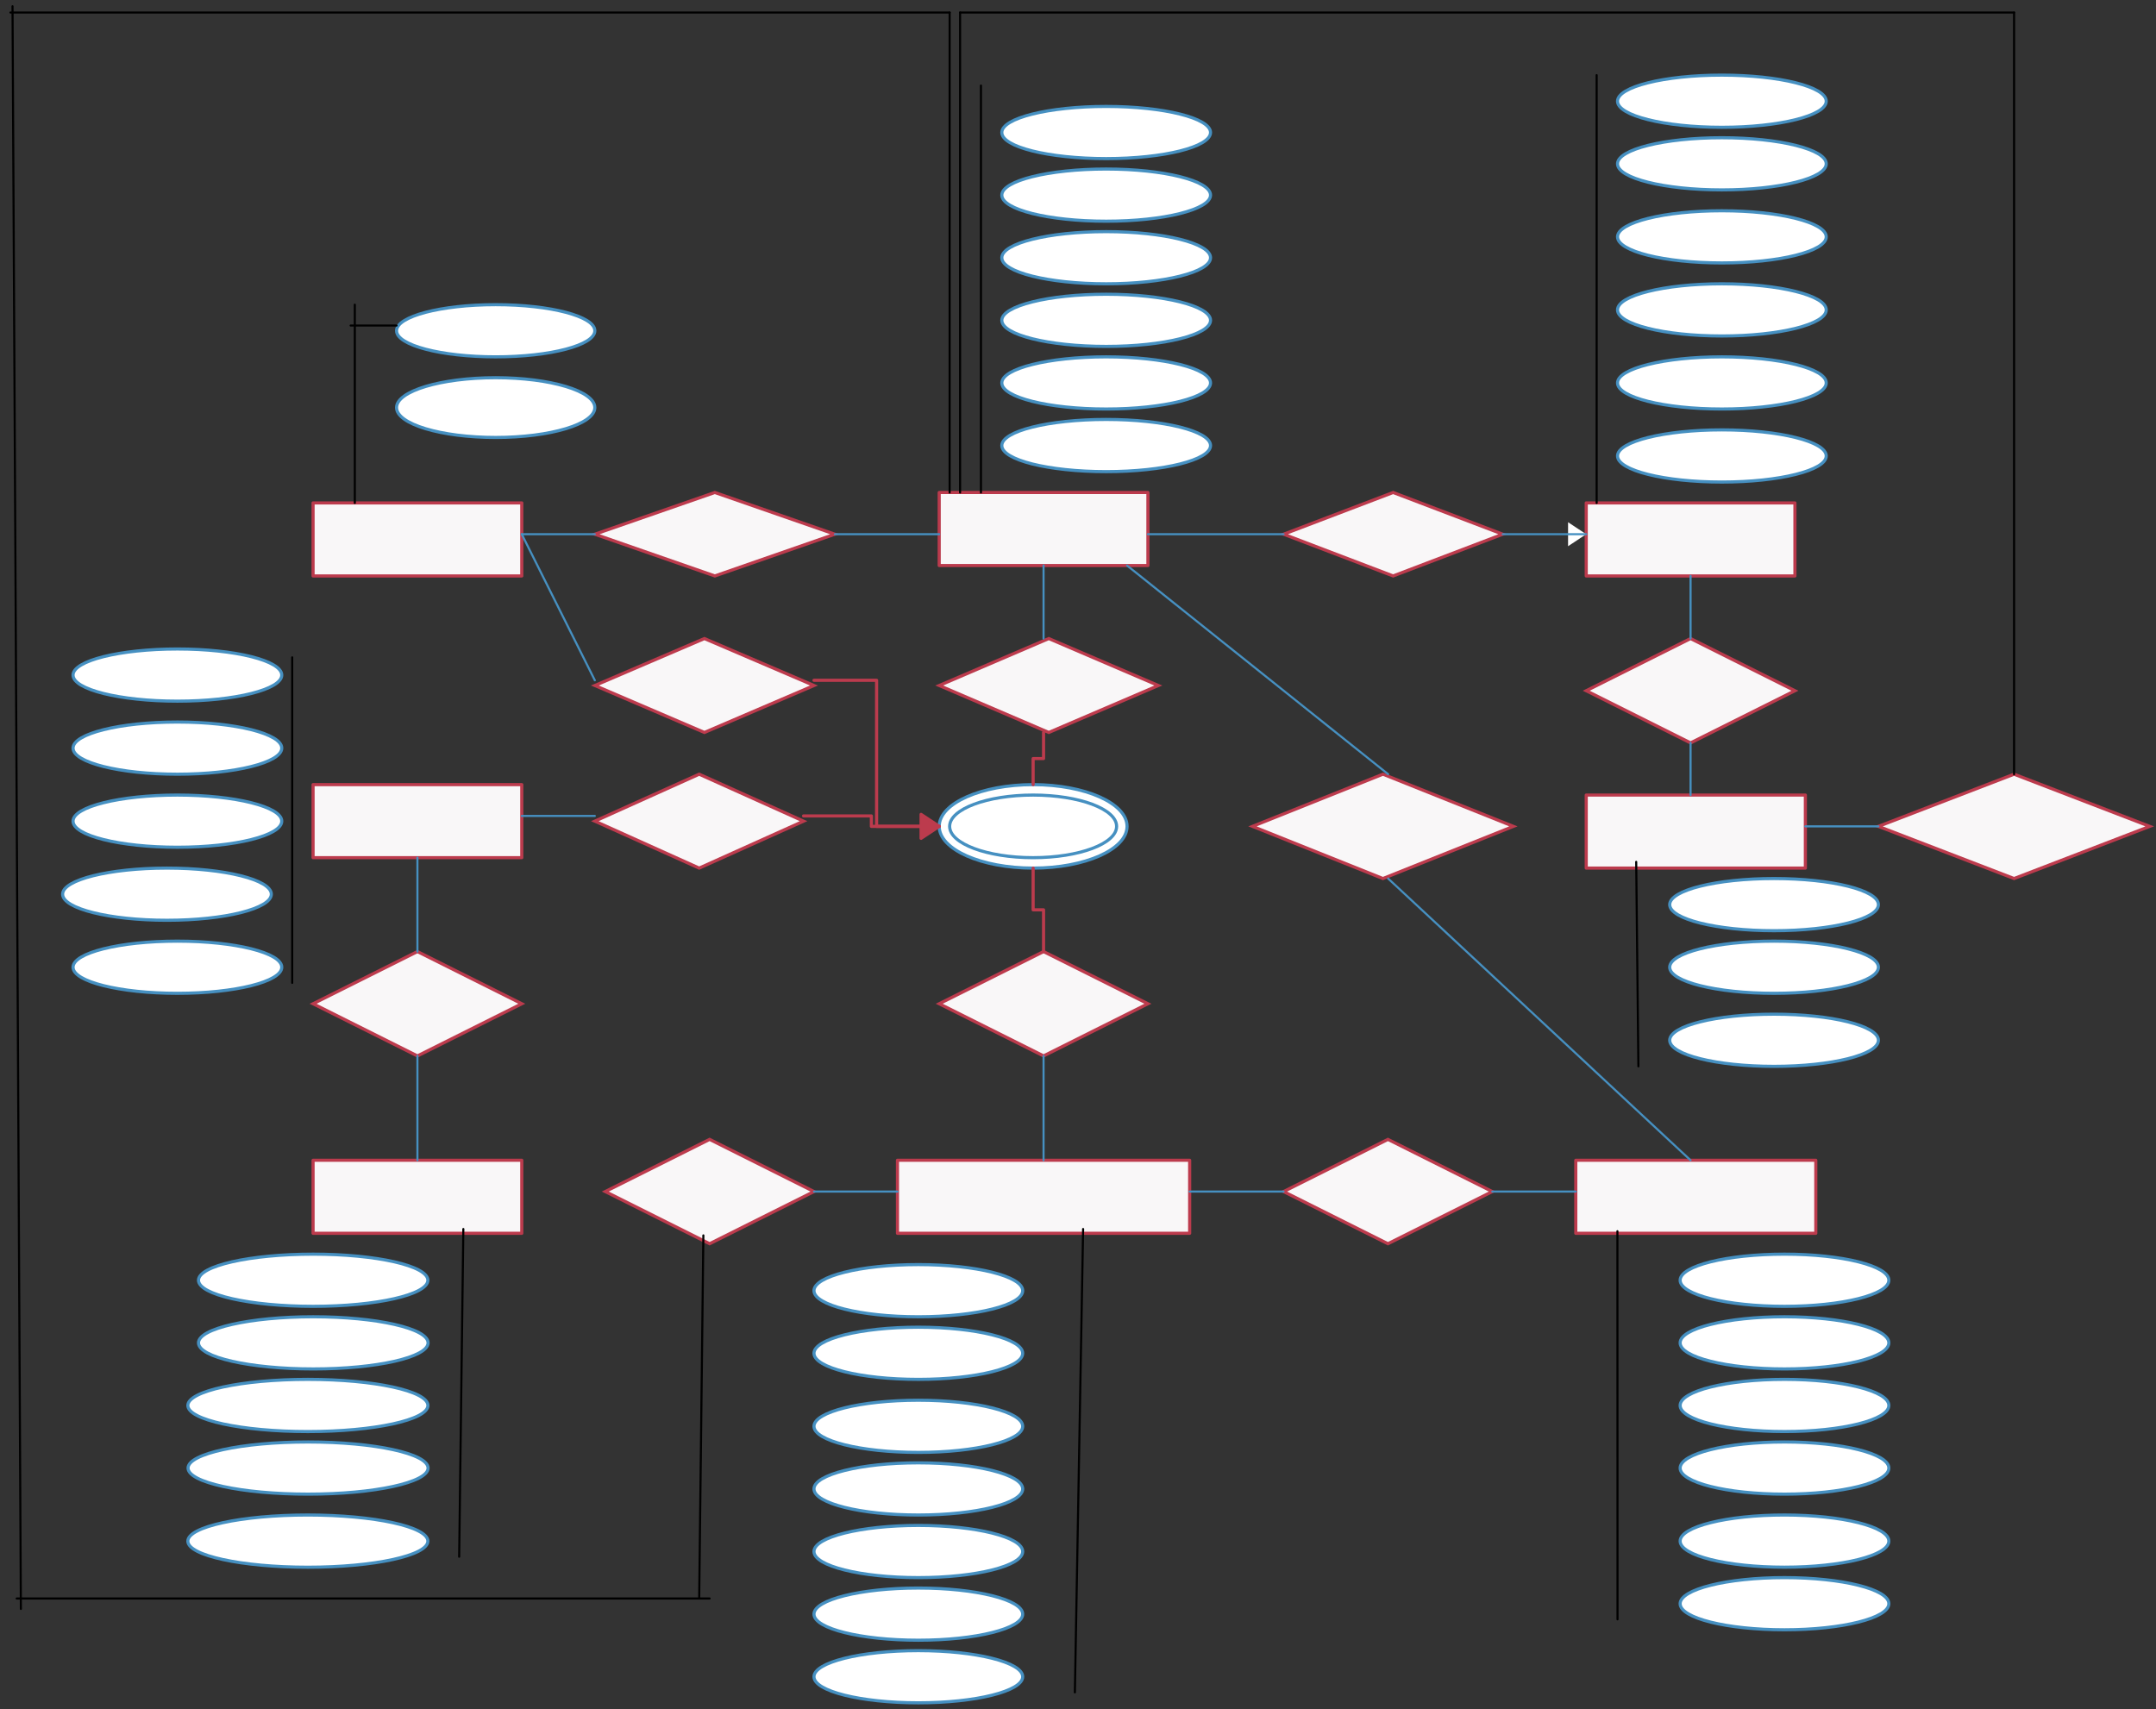 <svg xmlns="http://www.w3.org/2000/svg" xmlns:svg="http://www.w3.org/2000/svg" xmlns:xlink="http://www.w3.org/1999/xlink" version="1.0" viewBox="360 264 1033 819"><rect x="360" y="264" width="1033" height="819" fill="#333333" stroke="none"/><defs><style type="text/css">
        @font-face {
            font-family: 'lt_bold';
            src: url('undefined/assets/fonts/lato/lt-bold-webfont.woff2') format('woff2'),
                url('undefined/assets/fonts/lato/lt-bold-webfont.woff') format('woff');
            font-weight: normal;
            font-style: normal;
        }
        @font-face {
            font-family: 'lt_bold_italic';
            src: url('undefined/assets/fonts/lato/lt-bolditalic-webfont.woff2') format('woff2'),
                url('undefined/assets/fonts/lato/lt-bolditalic-webfont.woff') format('woff');
            font-weight: normal;
            font-style: normal;
        }
        @font-face {
            font-family: 'lt_italic';
            src: url('undefined/assets/fonts/lato/lt-italic-webfont.woff2') format('woff2'),
                url('undefined/assets/fonts/lato/lt-italic-webfont.woff') format('woff');
            font-weight: normal;
            font-style: normal;
        }
        @font-face {
            font-family: 'lt_regular';
            src: url('undefined/assets/fonts/lato/lt-regular-webfont.woff2') format('woff2'),
                url('undefined/assets/fonts/lato/lt-regular-webfont.woff') format('woff');
            font-weight: normal;
            font-style: normal;
        }
        @font-face {
            font-family: 'lt-hairline';
            src: url('undefined/assets/fonts/embed/lt-hairline-webfont.woff2') format('woff2'),
                url('undefined/assets/fonts/embed/lt-hairline-webfont.woff') format('woff');
            font-weight: normal;
            font-style: normal;
        }
        @font-face {
            font-family: 'lt-thinitalic';
            src: url('undefined/assets/fonts/embed/lt-thinitalic-webfont.woff2') format('woff2'),
                url('undefined/assets/fonts/embed/lt-thinitalic-webfont.woff') format('woff');
            font-weight: normal;
            font-style: normal;
        }
        @font-face {
            font-family: 'champagne';
            src: url('undefined/assets/fonts/embed/champagne-webfont.woff2') format('woff2'),
                url('undefined/assets/fonts/embed/champagne-webfont.woff') format('woff');
            font-weight: normal;
            font-style: normal;
        }
        @font-face {
            font-family: 'indie';
            src: url('undefined/assets/fonts/embed/indie-flower-webfont.woff2') format('woff2'),
                url('undefined/assets/fonts/embed/indie-flower-webfont.woff') format('woff');
            font-weight: normal;
            font-style: normal;
        }
        @font-face {
            font-family: 'bebas';
            src: url('undefined/assets/fonts/embed/bebasneue_regular-webfont.woff2') format('woff2'),
                url('undefined/assets/fonts/embed/bebasneue_regular-webfont.woff') format('woff');
            font-weight: normal;
            font-style: normal;
        }
        @font-face {
            font-family: 'bree';
            src: url('undefined/assets/fonts/embed/breeserif-regular-webfont.woff2') format('woff2'),
                url('undefined/assets/fonts/embed/breeserif-regular-webfont.woff') format('woff');
            font-weight: normal;
            font-style: normal;
        }
        @font-face {
            font-family: 'spartan';
            src: url('undefined/assets/fonts/embed/leaguespartan-bold-webfont.woff2') format('woff2'),
                url('undefined/assets/fonts/embed/leaguespartan-bold-webfont.woff') format('woff');
            font-weight: normal;
            font-style: normal;
        }
        @font-face {
            font-family: 'montserrat';
            src: url('undefined/assets/fonts/embed/montserrat-medium-webfont.woff2') format('woff2'),
                url('undefined/assets/fonts/embed/montserrat-medium-webfont.woff') format('woff');
            font-weight: normal;
            font-style: normal;
        }
        @font-face {
            font-family: 'open_sanscondensed';
            src: url('undefined/assets/fonts/embed/opensans-condlight-webfont.woff2') format('woff2'),
                url('undefined/assets/fonts/embed/opensans-condlight-webfont.woff') format('woff');
            font-weight: normal;
            font-style: normal;
        }
        @font-face {
            font-family: 'open_sansitalic';
            src: url('undefined/assets/fonts/embed/opensans-italic-webfont.woff2') format('woff2'),
                url('undefined/assets/fonts/embed/opensans-italic-webfont.woff') format('woff');
            font-weight: normal;
            font-style: normal;
        }
        @font-face {
            font-family: 'playfair';
            src: url('undefined/assets/fonts/embed/playfairdisplay-regular-webfont.woff2') format('woff2'),
                url('undefined/assets/fonts/embed/playfairdisplay-regular-webfont.woff') format('woff');
            font-weight: normal;
            font-style: normal;
        }
        @font-face {
            font-family: 'raleway';
            src: url('undefined/assets/fonts/embed/raleway-regular-webfont.woff2') format('woff2'),
                url('undefined/assets/fonts/embed/raleway-regular-webfont.woff') format('woff');
            font-weight: normal;
            font-style: normal;
        }
        @font-face {
            font-family: 'courier_prime';
            src: url('undefined/assets/fonts/embed/courier_prime-webfont.woff2') format('woff2'),
                url('undefined/assets/fonts/embed/courier_prime-webfont.woff') format('woff');
            font-weight: normal;
            font-style: normal;
        }
        p {
            margin: 0;
        }
        </style></defs><g id="1o5a4yabjl"><g transform="translate(810 500)"><rect x="0" y="0" width="100" height="35" fill="#f9f7f8ff" stroke="#bc3b4d" stroke-width="1.5" stroke-linecap="round" stroke-linejoin="round"/></g></g><g id="a96t1125ru"><g transform="translate(810 570)"><path d="M 105,22.5 L 52.5,45 L 0,22.5 L 52.5,0 Z" fill="rgb(249, 247, 248)" stroke="rgb(188, 59, 77)" stroke-width="1.5" vector-effect="non-scaling-stroke"/></g></g><g id="2lid7dwvbh"><g transform="translate(810 640)"><ellipse cx="45" cy="20" rx="45" ry="20" fill="#ffffffff" stroke="#4690c1" stroke-width="1.5" stroke-linecap="round" stroke-linejoin="round"/><ellipse cx="45" cy="20" rx="40" ry="15" fill="#ffffffff" stroke="#4690c1" stroke-width="1.5" stroke-linecap="round" stroke-linejoin="round"/></g></g><g id="1pbf1wq764"><g><path d="M 860,535 L 860,570" fill="none" stroke="#4690c1" stroke-width="1" stroke-linecap="round" stroke-linejoin="round"/></g></g><g id="26kbev8kus"><g transform="translate(810 720)"><path d="M 100,25 L 50,50 L 0,25 L 50,0 Z" fill="rgb(249, 247, 248)" stroke="rgb(188, 59, 77)" stroke-width="1.5" vector-effect="non-scaling-stroke"/></g></g><g id="6ptvk2r6p1"><g transform="translate(790 820)"><rect x="0" y="0" width="140" height="35" fill="#f9f7f8ff" stroke="#bc3b4d" stroke-width="1.5" stroke-linecap="round" stroke-linejoin="round"/></g></g><g id="43fwtuhhlm"><g><path d="M 860,820 L 860,770" fill="none" stroke="#4690c1" stroke-width="1" stroke-linecap="round" stroke-linejoin="round"/></g></g><g id="2iyqw4b867"><g><path d="M 860,720 L 860,700 L 857.5,700 L 855,700 L 855,680" fill="none" stroke="#bc3b4d" stroke-width="1.5" stroke-linecap="round" stroke-linejoin="round"/></g></g><g id="2sfka26tx9"><g transform="translate(975 500)"><path d="M 105,20 L 52.5,40 L 0,20 L 52.5,0 Z" fill="rgb(249, 247, 248)" stroke="rgb(188, 59, 77)" stroke-width="1.5" vector-effect="non-scaling-stroke"/></g></g><g id="2fspt4ci42"><g transform="translate(1120 505)"><rect x="0" y="0" width="100" height="35" fill="#f9f7f8ff" stroke="#bc3b4d" stroke-width="1.5" stroke-linecap="round" stroke-linejoin="round"/></g></g><g id="29qwcjd34h"><g><path d="M 910,520 L 975,520" fill="none" stroke="#4690c1" stroke-width="1" stroke-linecap="round" stroke-linejoin="round"/></g></g><g id="2m9hu1j1l9"><g><path d="M 1080,520 L 1120,520" fill="none" stroke="#4690c1" stroke-width="NaN" stroke-linecap="round" stroke-linejoin="round"/><path d="M 1113.007,513.466 Q 1116.503,520 1120,520 M 1113.007,526.534 Q 1116.503,520 1120,520 M 1120,520 Z" fill="none" stroke="#4690c1" stroke-width="NaN" stroke-linecap="round" stroke-linejoin="round"/></g></g><g id="2gm9wn2jk2"><g><path d="M 1080,520 L 1120,520" fill="none" stroke="#4690c1" stroke-width="NaN" stroke-linecap="round" stroke-linejoin="round"/><path d="M 1080,520 L 1073.043,513.503 M 1080,520 L 1073.043,526.497 Z" fill="#FFFFFF" stroke="#4690c1" stroke-width="NaN" stroke-linecap="round" stroke-linejoin="round"/></g></g><g id="1biacv6yu0"><g><path d="M 1080,520 L 1120,520" fill="none" stroke="#4690c1" stroke-width="NaN" stroke-linecap="round" stroke-linejoin="round"/><path d="M 1120,520 L 1111.304,514.25 L 1111.304,525.75 Z" fill="#FFFFFF" stroke="#4690c1" stroke-width="NaN" stroke-linecap="round" stroke-linejoin="round"/></g></g><g id="2qfomug6j7"><g><path d="M 1080,520 L 1120,520" fill="none" stroke="#4690c1" stroke-width="NaN" stroke-linecap="round" stroke-linejoin="round"/><path d="M 1113.007,513.466 Q 1116.503,520 1120,520 M 1113.007,526.534 Q 1116.503,520 1120,520 M 1120,520 Z" fill="none" stroke="#4690c1" stroke-width="NaN" stroke-linecap="round" stroke-linejoin="round"/></g></g><g id="191s35nzjv"><g><path d="M 1080,520 L 1120,520" fill="none" stroke="#4690c1" stroke-width="NaN" stroke-linecap="round" stroke-linejoin="round"/><path d="M 1113.007,513.466 Q 1116.503,520 1120,520 M 1113.007,526.534 Q 1116.503,520 1120,520 M 1120,520 Z" fill="none" stroke="#4690c1" stroke-width="NaN" stroke-linecap="round" stroke-linejoin="round"/></g></g><g id="404pwluqcm"><g><path d="M 1120,520 L 1080,520" fill="none" stroke="#4690c1" stroke-width="1" stroke-linecap="round" stroke-linejoin="round"/></g></g><g id="186korgnbb"><g transform="translate(1120 645)"><rect x="0" y="0" width="105" height="35" fill="#f9f7f8ff" stroke="#bc3b4d" stroke-width="1.5" stroke-linecap="round" stroke-linejoin="round"/></g></g><g id="2ka691sia1"><g transform="translate(975 810)"><path d="M 100,25 L 50,50 L 0,25 L 50,0 Z" fill="rgb(249, 247, 248)" stroke="rgb(188, 59, 77)" stroke-width="1.5" vector-effect="non-scaling-stroke"/></g></g><g id="2niv2qgn2r"><g transform="translate(1115 820)"><rect x="0" y="0" width="115" height="35" fill="#f9f7f8ff" stroke="#bc3b4d" stroke-width="1.5" stroke-linecap="round" stroke-linejoin="round"/></g></g><g id="1c70rbmof5"><g transform="translate(650 810)"><path d="M 100,25 L 50,50 L 0,25 L 50,0 Z" fill="rgb(249, 247, 248)" stroke="rgb(188, 59, 77)" stroke-width="1.5" vector-effect="non-scaling-stroke"/></g></g><g id="4gyi0wqcap"><g transform="translate(645 635)"><path d="M 100,22.5 L 50,45 L 0,22.5 L 50,0 Z" fill="rgb(249, 247, 248)" stroke="rgb(188, 59, 77)" stroke-width="1.5" vector-effect="non-scaling-stroke"/></g></g><g id="2jb1hqv5w1"><g transform="translate(510 640)"><rect x="0" y="0" width="100" height="35" fill="#f9f7f8ff" stroke="#bc3b4d" stroke-width="1.5" stroke-linecap="round" stroke-linejoin="round"/></g></g><g id="4erhpipshz"><g transform="translate(510 720)"><path d="M 100,25 L 50,50 L 0,25 L 50,0 Z" fill="rgb(249, 247, 248)" stroke="rgb(188, 59, 77)" stroke-width="1.5" vector-effect="non-scaling-stroke"/></g></g><g id="7v0hsm66qv"><g transform="translate(510 820)"><rect x="0" y="0" width="100" height="35" fill="#f9f7f8ff" stroke="#bc3b4d" stroke-width="1.5" stroke-linecap="round" stroke-linejoin="round"/></g></g><g id="56fo0dcqto"><g transform="translate(510 505)"><rect x="0" y="0" width="100" height="35" fill="#f9f7f8ff" stroke="#bc3b4d" stroke-width="1.5" stroke-linecap="round" stroke-linejoin="round"/></g></g><g id="otlgfefmxv"><g transform="translate(645 500)"><path d="M 115,20 L 57.5,40 L 0,20 L 57.5,0 Z" fill="rgb(249, 247, 248)" stroke="rgb(188, 59, 77)" stroke-width="1.5" vector-effect="non-scaling-stroke"/></g></g><g id="1c2dvohett"><g transform="translate(645 570)"><path d="M 105,22.5 L 52.5,45 L 0,22.5 L 52.5,0 Z" fill="rgb(249, 247, 248)" stroke="rgb(188, 59, 77)" stroke-width="1.5" vector-effect="non-scaling-stroke"/></g></g><g id="1ry18pfu6m"><g transform="translate(1120 570)"><path d="M 100,25 L 50,50 L 0,25 L 50,0 Z" fill="rgb(249, 247, 248)" stroke="rgb(188, 59, 77)" stroke-width="1.5" vector-effect="non-scaling-stroke"/></g></g><g id="rsok8yn9t3"><g transform="translate(1260 635)"><path d="M 130,25 L 65,50 L 0,25 L 65,0 Z" fill="rgb(249, 247, 248)" stroke="rgb(188, 59, 77)" stroke-width="1.5" vector-effect="non-scaling-stroke"/></g></g><g id="4b1m9d2hm9"><g><path d="M 610,520 L 645,520" fill="none" stroke="#4690c1" stroke-width="1" stroke-linecap="round" stroke-linejoin="round"/></g></g><g id="12iwgt7s4r"><g><path d="M 810,520 L 760,520" fill="none" stroke="#4690c1" stroke-width="1" stroke-linecap="round" stroke-linejoin="round"/></g></g><g id="cuj0f1ikc3"><g><path d="M 750,590 L 780,590 L 780,625 L 780,660 L 810,660" fill="none" stroke="#bc3b4d" stroke-width="1.5" stroke-linecap="round" stroke-linejoin="round"/><path d="M 810,660 L 801.304,654.25 L 801.304,665.75 Z" fill="#bc3b4d" stroke="#bc3b4d" stroke-width="1.5" stroke-linecap="round" stroke-linejoin="round"/></g></g><g id="18hpvkam1k"><g><path d="M 610,520 L 645,590" fill="none" stroke="#4690c1" stroke-width="1" stroke-linecap="round" stroke-linejoin="round"/></g></g><g id="11oxvjj5x9"><g><path d="M 610,655 L 645,655" fill="none" stroke="#4690c1" stroke-width="1" stroke-linecap="round" stroke-linejoin="round"/></g></g><g id="1omq1r540l"><g><path d="M 745,655 L 777.5,655 L 777.5,657.5 L 777.5,660 L 810,660" fill="none" stroke="#bc3b4d" stroke-width="1.5" stroke-linecap="round" stroke-linejoin="round"/></g></g><g id="798byvqrbw"><g><path d="M 560,675 L 560,720" fill="none" stroke="#4690c1" stroke-width="1" stroke-linecap="round" stroke-linejoin="round"/></g></g><g id="2equatgtgv"><g><path d="M 560,820 L 560,770" fill="none" stroke="#4690c1" stroke-width="1" stroke-linecap="round" stroke-linejoin="round"/></g></g><g id="9pp56moohk"><g><path d="M 860,615 L 860,627.5 L 857.5,627.5 L 855,627.5 L 855,640" fill="none" stroke="#bc3b4d" stroke-width="1.5" stroke-linecap="round" stroke-linejoin="round"/></g></g><g id="2az7mas69c"><g><path d="M 750,835 L 790,835" fill="none" stroke="#4690c1" stroke-width="1" stroke-linecap="round" stroke-linejoin="round"/></g></g><g id="3v7eju6iq9"><g><path d="M 930,835 L 975,835" fill="none" stroke="#4690c1" stroke-width="1" stroke-linecap="round" stroke-linejoin="round"/></g></g><g id="1q6qgaq8zd"><g><path d="M 1115,835 L 1075,835" fill="none" stroke="#4690c1" stroke-width="1" stroke-linecap="round" stroke-linejoin="round"/></g></g><g id="63br5i6z2o"><g><path d="M 1170,540 L 1170,570" fill="none" stroke="#4690c1" stroke-width="1" stroke-linecap="round" stroke-linejoin="round"/></g></g><g id="26f1dpqyzm"><g><path d="M 1170,645 L 1170,620" fill="none" stroke="#4690c1" stroke-width="1" stroke-linecap="round" stroke-linejoin="round"/></g></g><g id="4c7kdfsg7v"><g><path d="M 1225,660 L 1260,660" fill="none" stroke="#4690c1" stroke-width="1" stroke-linecap="round" stroke-linejoin="round"/></g></g><g id="29yd824h0o"><g transform="translate(550 410)"><ellipse cx="47.5" cy="12.5" rx="47.5" ry="12.5" fill="#ffffffff" stroke="#4690c1" stroke-width="1.5" stroke-linecap="round" stroke-linejoin="round"/></g></g><g id="1sy1o1nqfe"><g transform="translate(550 445) rotate(-4.285466013553447e-15)"><ellipse cx="47.499" cy="14.317" rx="47.499" ry="14.317" fill="#ffffffff" stroke="#4690c1" stroke-width="1.5" stroke-linecap="round" stroke-linejoin="round"/></g></g><g id="k4ableujdw"><g transform="translate(840 345)"><ellipse cx="50" cy="12.5" rx="50" ry="12.5" fill="#ffffffff" stroke="#4690c1" stroke-width="1.5" stroke-linecap="round" stroke-linejoin="round"/></g></g><g id="2h6esnp3cf"><g transform="translate(840 465)"><ellipse cx="50" cy="12.505" rx="50" ry="12.505" fill="#ffffffff" stroke="#4690c1" stroke-width="1.5" stroke-linecap="round" stroke-linejoin="round"/></g></g><g id="ak4xqrqzw1"><g transform="translate(840 315)"><ellipse cx="50" cy="12.5" rx="50" ry="12.5" fill="#ffffffff" stroke="#4690c1" stroke-width="1.5" stroke-linecap="round" stroke-linejoin="round"/></g></g><g id="1zwnqpnhmj"><g transform="translate(840 435)"><ellipse cx="50" cy="12.5" rx="50" ry="12.5" fill="#ffffffff" stroke="#4690c1" stroke-width="1.5" stroke-linecap="round" stroke-linejoin="round"/></g></g><g id="6w0wkaqx3e"><g transform="translate(840 405)"><ellipse cx="50" cy="12.5" rx="50" ry="12.5" fill="#ffffffff" stroke="#4690c1" stroke-width="1.5" stroke-linecap="round" stroke-linejoin="round"/></g></g><g id="2ld5xram82"><g transform="translate(840 375)"><ellipse cx="50" cy="12.5" rx="50" ry="12.5" fill="#ffffffff" stroke="#4690c1" stroke-width="1.5" stroke-linecap="round" stroke-linejoin="round"/></g></g><g id="28f8ydmb8e"><g transform="translate(1135 470)"><ellipse cx="50" cy="12.5" rx="50" ry="12.5" fill="#ffffffff" stroke="#4690c1" stroke-width="1.5" stroke-linecap="round" stroke-linejoin="round"/></g></g><g id="1l8d83x7sh"><g transform="translate(1135 435)"><ellipse cx="50" cy="12.5" rx="50" ry="12.5" fill="#ffffffff" stroke="#4690c1" stroke-width="1.5" stroke-linecap="round" stroke-linejoin="round"/></g></g><g id="1qxxig0s94"><g transform="translate(1135 400)"><ellipse cx="50" cy="12.5" rx="50" ry="12.5" fill="#ffffffff" stroke="#4690c1" stroke-width="1.5" stroke-linecap="round" stroke-linejoin="round"/></g></g><g id="28y3a9npkm"><g transform="translate(1135 365)"><ellipse cx="50" cy="12.5" rx="50" ry="12.5" fill="#ffffffff" stroke="#4690c1" stroke-width="1.5" stroke-linecap="round" stroke-linejoin="round"/></g></g><g id="1nxcmmh99h"><g transform="translate(1135 330)"><ellipse cx="50" cy="12.5" rx="50" ry="12.5" fill="#ffffffff" stroke="#4690c1" stroke-width="1.5" stroke-linecap="round" stroke-linejoin="round"/></g></g><g id="3q1q5m96l2"><g transform="translate(1135 300)"><ellipse cx="50" cy="12.5" rx="50" ry="12.5" fill="#ffffffff" stroke="#4690c1" stroke-width="1.5" stroke-linecap="round" stroke-linejoin="round"/></g></g><g id="257ux5h5nj"><g transform="translate(395 575)"><ellipse cx="50" cy="12.5" rx="50" ry="12.5" fill="#ffffffff" stroke="#4690c1" stroke-width="1.5" stroke-linecap="round" stroke-linejoin="round"/></g></g><g id="1xa7sp8s2c"><g transform="translate(395 610)"><ellipse cx="50" cy="12.5" rx="50" ry="12.5" fill="#ffffffff" stroke="#4690c1" stroke-width="1.5" stroke-linecap="round" stroke-linejoin="round"/></g></g><g id="5vs07958mz"><g transform="translate(395 645)"><ellipse cx="50" cy="12.5" rx="50" ry="12.5" fill="#ffffffff" stroke="#4690c1" stroke-width="1.5" stroke-linecap="round" stroke-linejoin="round"/></g></g><g id="5ccefjfjjz"><g transform="translate(390 680)"><ellipse cx="50" cy="12.5" rx="50" ry="12.5" fill="#ffffffff" stroke="#4690c1" stroke-width="1.5" stroke-linecap="round" stroke-linejoin="round"/></g></g><g id="265y11ctc7"><g transform="translate(395 715)"><ellipse cx="50" cy="12.5" rx="50" ry="12.5" fill="#ffffffff" stroke="#4690c1" stroke-width="1.5" stroke-linecap="round" stroke-linejoin="round"/></g></g><g id="1en2bdxyqe"><g transform="translate(455.1 865)"><ellipse cx="54.95" cy="12.5" rx="54.95" ry="12.5" fill="#ffffffff" stroke="#4690c1" stroke-width="1.5" stroke-linecap="round" stroke-linejoin="round"/></g></g><g id="d1rp4do8og"><g transform="translate(455.1 895)"><ellipse cx="55" cy="12.5" rx="55" ry="12.5" fill="#ffffffff" stroke="#4690c1" stroke-width="1.5" stroke-linecap="round" stroke-linejoin="round"/></g></g><g id="dn4awxvvur"><g transform="translate(450 925)"><ellipse cx="57.512" cy="12.505" rx="57.512" ry="12.505" fill="#ffffffff" stroke="#4690c1" stroke-width="1.5" stroke-linecap="round" stroke-linejoin="round"/></g></g><g id="1i02hfpxbw"><g transform="translate(450.1 955)"><ellipse cx="57.5" cy="12.5" rx="57.5" ry="12.5" fill="#ffffffff" stroke="#4690c1" stroke-width="1.5" stroke-linecap="round" stroke-linejoin="round"/></g></g><g id="1qwehgx9tt"><g transform="translate(450 990) rotate(-3.540095969418288e-15)"><ellipse cx="57.5" cy="12.509" rx="57.5" ry="12.509" fill="#ffffffff" stroke="#4690c1" stroke-width="1.5" stroke-linecap="round" stroke-linejoin="round"/></g></g><g id="2r3qv1wv98"><g transform="translate(750 870)"><ellipse cx="50" cy="12.5" rx="50" ry="12.5" fill="#ffffffff" stroke="#4690c1" stroke-width="1.5" stroke-linecap="round" stroke-linejoin="round"/></g></g><g id="62tnakmxlm"><g transform="translate(750 935)"><ellipse cx="50" cy="12.5" rx="50" ry="12.5" fill="#ffffffff" stroke="#4690c1" stroke-width="1.5" stroke-linecap="round" stroke-linejoin="round"/></g></g><g id="1f6qafq6ok"><g transform="translate(750 965)"><ellipse cx="50" cy="12.5" rx="50" ry="12.5" fill="#ffffffff" stroke="#4690c1" stroke-width="1.5" stroke-linecap="round" stroke-linejoin="round"/></g></g><g id="5625gwg8sk"><g transform="translate(750 900)"><ellipse cx="50" cy="12.5" rx="50" ry="12.5" fill="#ffffffff" stroke="#4690c1" stroke-width="1.5" stroke-linecap="round" stroke-linejoin="round"/></g></g><g id="eyqyp7hawa"><g transform="translate(750 1025)"><ellipse cx="50" cy="12.5" rx="50" ry="12.5" fill="#ffffffff" stroke="#4690c1" stroke-width="1.5" stroke-linecap="round" stroke-linejoin="round"/></g></g><g id="46waoowjxo"><g transform="translate(750 1055)"><ellipse cx="50" cy="12.5" rx="50" ry="12.5" fill="#ffffffff" stroke="#4690c1" stroke-width="1.5" stroke-linecap="round" stroke-linejoin="round"/></g></g><g id="2fybwhqcim"><g transform="translate(750 995)"><ellipse cx="50" cy="12.5" rx="50" ry="12.5" fill="#ffffffff" stroke="#4690c1" stroke-width="1.5" stroke-linecap="round" stroke-linejoin="round"/></g></g><g id="1ejgn6chjr"><g transform="translate(1160 685)"><ellipse cx="50" cy="12.5" rx="50" ry="12.5" fill="#ffffffff" stroke="#4690c1" stroke-width="1.5" stroke-linecap="round" stroke-linejoin="round"/></g></g><g id="29fif3bykj"><g transform="translate(1160 715)"><ellipse cx="50" cy="12.5" rx="50" ry="12.5" fill="#ffffffff" stroke="#4690c1" stroke-width="1.5" stroke-linecap="round" stroke-linejoin="round"/></g></g><g id="b1x5gqvtnt"><g transform="translate(1160 750)"><ellipse cx="50" cy="12.5" rx="50" ry="12.5" fill="#ffffffff" stroke="#4690c1" stroke-width="1.5" stroke-linecap="round" stroke-linejoin="round"/></g></g><g id="1jjoetxupu"><g transform="translate(1165 895)"><ellipse cx="50" cy="12.5" rx="50" ry="12.5" fill="#ffffffff" stroke="#4690c1" stroke-width="1.5" stroke-linecap="round" stroke-linejoin="round"/></g></g><g id="5xg0vn66gl"><g transform="translate(1165 925)"><ellipse cx="50" cy="12.5" rx="50" ry="12.5" fill="#ffffffff" stroke="#4690c1" stroke-width="1.5" stroke-linecap="round" stroke-linejoin="round"/></g></g><g id="3iayggziki"><g transform="translate(1165 955)"><ellipse cx="50" cy="12.5" rx="50" ry="12.5" fill="#ffffffff" stroke="#4690c1" stroke-width="1.5" stroke-linecap="round" stroke-linejoin="round"/></g></g><g id="1irhjmuk0t"><g transform="translate(1165 865)"><ellipse cx="50" cy="12.5" rx="50" ry="12.5" fill="#ffffffff" stroke="#4690c1" stroke-width="1.5" stroke-linecap="round" stroke-linejoin="round"/></g></g><g id="gbjlbv7dj5"><g transform="translate(1165 990)"><ellipse cx="50" cy="12.5" rx="50" ry="12.5" fill="#ffffffff" stroke="#4690c1" stroke-width="1.5" stroke-linecap="round" stroke-linejoin="round"/></g></g><g id="1jptf28jic"><g transform="translate(1165 1020)"><ellipse cx="50" cy="12.5" rx="50" ry="12.5" fill="#ffffffff" stroke="#4690c1" stroke-width="1.5" stroke-linecap="round" stroke-linejoin="round"/></g></g><g id="2j80i8pjx9"><g><path d="M 1125,505 L 1125,300" fill="none" stroke="#000000" stroke-width="1" stroke-linecap="round" stroke-linejoin="round"/></g></g><g id="25j7s90skv"><g><path d="M 830,500 L 830,305" fill="none" stroke="#000000" stroke-width="1" stroke-linecap="round" stroke-linejoin="round"/></g></g><g id="1koxndy3sc"><g><path d="M 1143.95,677 L 1145,775" fill="none" stroke="#000000" stroke-width="1" stroke-linecap="round" stroke-linejoin="round"/></g></g><g id="1xz4b129dx"><g><path d="M 1134.95,854 L 1135,1040" fill="none" stroke="#000000" stroke-width="1" stroke-linecap="round" stroke-linejoin="round"/></g></g><g id="29eamrg17z"><g><path d="M 878.95,852.95 L 875,1075" fill="none" stroke="#000000" stroke-width="1" stroke-linecap="round" stroke-linejoin="round"/></g></g><g id="mo5bbvsxvq"><g><path d="M 582,852.95 L 580,1010" fill="none" stroke="#000000" stroke-width="1" stroke-linecap="round" stroke-linejoin="round"/></g></g><g id="63ib6nt64e"><g><path d="M 530,505 L 530,410" fill="none" stroke="#000000" stroke-width="1" stroke-linecap="round" stroke-linejoin="round"/></g></g><g id="4yuuvmau57"><g><path d="M 500,579 L 500,735" fill="none" stroke="#000000" stroke-width="1" stroke-linecap="round" stroke-linejoin="round"/></g></g><g id="25cnwpf8y1"><g><path d="M 528,420 L 550,420" fill="none" stroke="#000000" stroke-width="1" stroke-linecap="round" stroke-linejoin="round"/></g></g><g id="27qq5u1b7m"><g><path d="M 820,500 L 820,270" fill="none" stroke="#000000" stroke-width="1" stroke-linecap="round" stroke-linejoin="round"/></g></g><g id="8gwe1uwjzu"><g><path d="M 820,270 L 1325,270" fill="none" stroke="#000000" stroke-width="1" stroke-linecap="round" stroke-linejoin="round"/></g></g><g id="3ndbvksrd1"><g><path d="M 1325,270 L 1325,635" fill="none" stroke="#000000" stroke-width="1" stroke-linecap="round" stroke-linejoin="round"/></g></g><g id="27xe3mjbfz"><g><path d="M 815,500 L 815,270" fill="none" stroke="#000000" stroke-width="1" stroke-linecap="round" stroke-linejoin="round"/></g></g><g id="st7uwpjuls"><g><path d="M 815,270 L 365,270" fill="none" stroke="#000000" stroke-width="1" stroke-linecap="round" stroke-linejoin="round"/></g></g><g id="2mvvvsbqq9"><g><path d="M 366,267 L 370,1035" fill="none" stroke="#000000" stroke-width="1" stroke-linecap="round" stroke-linejoin="round"/></g></g><g id="59949up0f2"><g><path d="M 368,1030 L 700,1030" fill="none" stroke="#000000" stroke-width="1" stroke-linecap="round" stroke-linejoin="round"/></g></g><g id="6041bsqnmv"><g><path d="M 697,856 L 695,1030" fill="none" stroke="#000000" stroke-width="1" stroke-linecap="round" stroke-linejoin="round"/></g></g><g id="2f3eflcjsn"><g transform="translate(960.1 635)"><path d="M 125,25 L 62.5,50 L 0,25 L 62.5,0 Z" fill="rgb(249, 247, 248)" stroke="rgb(188, 59, 77)" stroke-width="1.5" vector-effect="non-scaling-stroke"/></g></g><g id="1o1wgtn83x"><g><path d="M 1025.1,635 L 900,535" fill="none" stroke="#4690c1" stroke-width="1" stroke-linecap="round" stroke-linejoin="round"/></g></g><g id="d3o8b59g6a"><g><path d="M 1170,820 L 1025.1,685" fill="none" stroke="#4690c1" stroke-width="1" stroke-linecap="round" stroke-linejoin="round"/></g></g></svg>